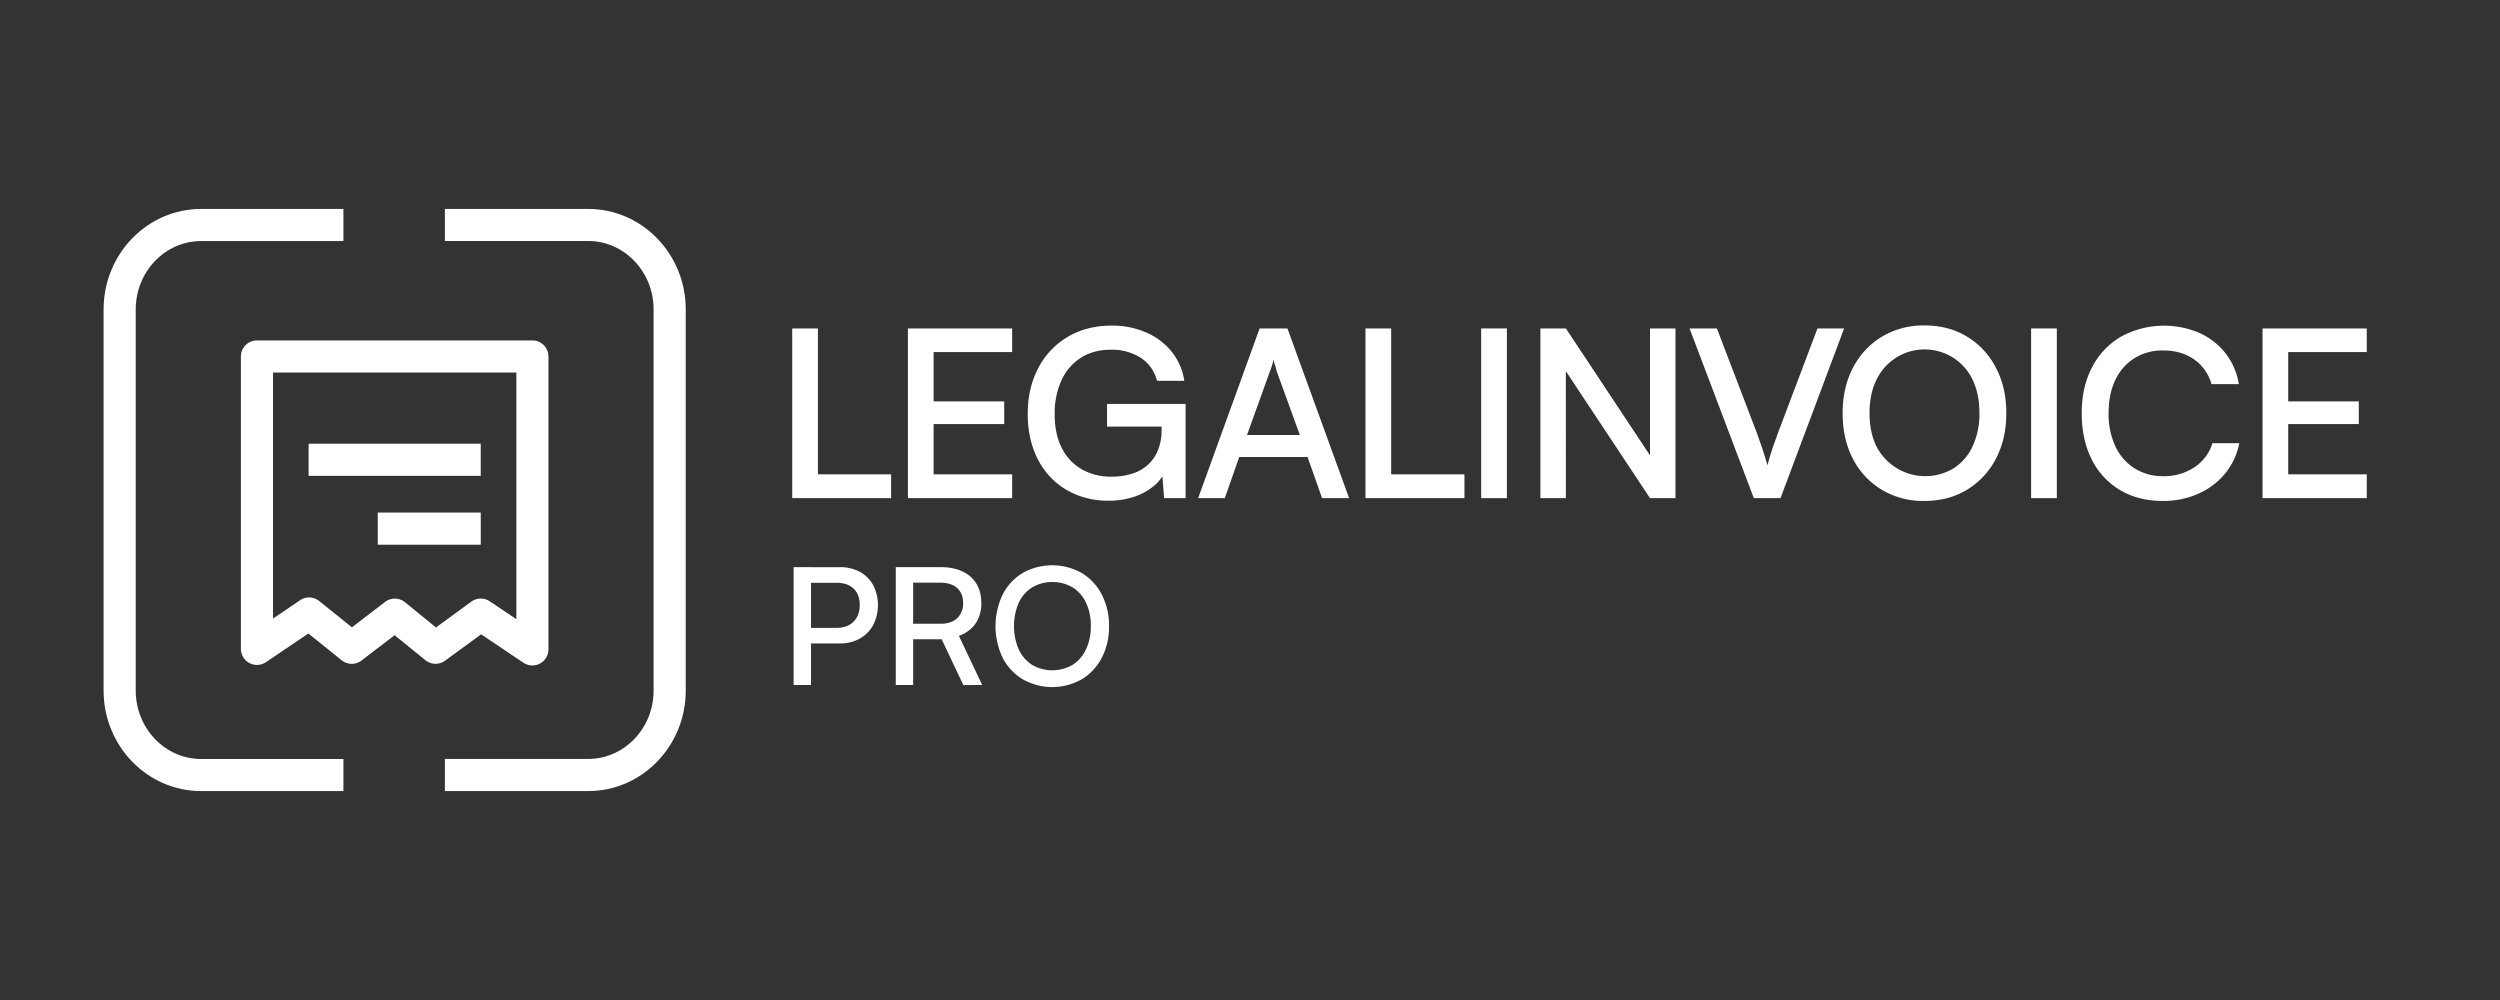 <svg id="Tavole" xmlns="http://www.w3.org/2000/svg" viewBox="0 0 1500 600"><rect x="0" y="0" width="1500" height="600" fill="#333333" stroke="none"/><defs><style>.cls-1{fill:#fff;}</style></defs><path class="cls-1" d="M490.75,197.06V298.89H475.33V197.06ZM478,298.89V284.58h56.67v14.31Z"/><path class="cls-1" d="M607.3,298.89H544.74V197.06H607.3v14.16H553.86l6.31-5.61v35.21h42.36v13.6H560.17v35.91l-6.31-5.75H607.3Z"/><path class="cls-1" d="M666.76,209.82q-10.66,0-18.24,4.84a31.47,31.47,0,0,0-11.64,13.53,48,48,0,0,0-4.07,20.48q0,11.93,4.35,20.27a30.32,30.32,0,0,0,12,12.7A35.27,35.27,0,0,0,666.9,286,41,41,0,0,0,679,284.3a25.51,25.51,0,0,0,9.47-5.19,23.85,23.85,0,0,0,6.24-8.84,31.49,31.49,0,0,0,2.24-12.34v-9.26l7.44,7.3H664.23V242.36h47.13v56.53h-12.9l-1.4-17.81,1.82,2.1A24.74,24.74,0,0,1,691.8,292a36.4,36.4,0,0,1-11.65,6.17,47.08,47.08,0,0,1-14.79,2.24A49.16,49.16,0,0,1,640,294a44.65,44.65,0,0,1-17.19-18.24q-6.17-11.78-6.17-27.49,0-15.42,6.32-27.42a46.29,46.29,0,0,1,17.67-18.72Q652,195.38,667,195.37a50.76,50.76,0,0,1,20.62,4.07A39.89,39.89,0,0,1,703,211a36.26,36.26,0,0,1,7.57,17.47H694.25q-2.67-9.4-10.17-14A32.28,32.28,0,0,0,666.76,209.82Z"/><path class="cls-1" d="M734.88,298.89h-16l36.89-101.83h16.7l37,101.83H793.24l-8.7-24.69h-41Zm27.22-76.45L748.21,261h31.7l-14-38.58a35.59,35.59,0,0,0-1-3.64,14.68,14.68,0,0,1-.77-3.09c-.19.84-.44,1.87-.77,3.09S762.56,221.23,762.1,222.44Z"/><path class="cls-1" d="M834.71,197.06V298.89H819.28V197.06ZM822,298.89V284.58h56.67v14.31Z"/><path class="cls-1" d="M904.13,197.06V298.89H888.7V197.06Z"/><path class="cls-1" d="M939.53,298.89H924.24V197.06h15.29l54.84,82.75H990V197.06h15.29V298.89H990l-54.85-82.76h4.35Z"/><path class="cls-1" d="M1052.3,298.89l-38.57-101.83h16.41L1054,259.47q1.68,4.5,3.22,9.12t3.23,10.52q1.68-6.17,3.36-11.08t3.09-8.56l23.57-62.41h16l-38.16,101.83Z"/><path class="cls-1" d="M1203.78,247.83q0,15.57-6.24,27.42a46.81,46.81,0,0,1-17.33,18.59q-11.07,6.74-25.67,6.73a48.12,48.12,0,0,1-25.52-6.73,46.43,46.43,0,0,1-17.26-18.52q-6.16-11.77-6.17-27.35t6.24-27.42A46.8,46.8,0,0,1,1129.16,202a48.21,48.21,0,0,1,25.52-6.73q14.6,0,25.6,6.73a47.06,47.06,0,0,1,17.26,18.59Q1203.78,232.4,1203.78,247.83Zm-16.13,0q0-11.49-4.07-19.92a31.28,31.28,0,0,0-11.43-13.11,32,32,0,0,0-46.29,13.11q-4.14,8.42-4.14,19.92t4.14,20A33,33,0,0,0,1172.15,281a31.13,31.13,0,0,0,11.43-13.25A45.92,45.92,0,0,0,1187.65,247.83Z"/><path class="cls-1" d="M1234.1,197.06V298.89h-15.43V197.06Z"/><path class="cls-1" d="M1297.71,300.57q-14.73,0-25.67-6.52a44.2,44.2,0,0,1-17-18.38q-6-11.85-6-27.7t6.17-27.56A45.06,45.06,0,0,1,1272.6,202a53.95,53.95,0,0,1,47.06-2.24,41.7,41.7,0,0,1,15.64,12.2,40.48,40.48,0,0,1,8,18.52h-16.41a26.78,26.78,0,0,0-10.45-14.87q-7.65-5.32-18.45-5.33a31.82,31.82,0,0,0-17.32,4.63,30.84,30.84,0,0,0-11.43,13q-4.08,8.42-4.07,20.06a45.33,45.33,0,0,0,4.07,19.85,31,31,0,0,0,11.5,13.18,31.53,31.53,0,0,0,17.25,4.7,32.47,32.47,0,0,0,18.73-5.4,26.57,26.57,0,0,0,10.73-14.37h16.13a41,41,0,0,1-8.49,18.16A43.3,43.3,0,0,1,1319,296.22,51.41,51.41,0,0,1,1297.71,300.57Z"/><path class="cls-1" d="M1420.06,298.89h-62.55V197.06h62.55v14.16h-53.44l6.31-5.61v35.21h42.36v13.6h-42.36v35.91l-6.31-5.75h53.44Z"/><path class="cls-1" d="M486.59,340.27V411H476.17V340.27Zm17.15,45.8H484.16v-9.35H501.6q6.82,0,10.52-3.7t3.71-10c0-4.22-1.22-7.51-3.66-9.84s-5.86-3.51-10.28-3.51H482.3v-9.36h21.44A24.53,24.53,0,0,1,516,343.15a20.23,20.23,0,0,1,7.95,8,26.56,26.56,0,0,1,0,23.82,20.7,20.7,0,0,1-8,8.14A24.06,24.06,0,0,1,503.74,386.07Z"/><path class="cls-1" d="M547.89,411H537.46V340.27h26.8q11.5,0,18,5.7t6.53,15.84a21.27,21.27,0,0,1-3.46,12.33,19.87,19.87,0,0,1-10,7.35l14,29.53H578l-13-27.48H547.89Zm0-61.39v24.65h16.37q6.43,0,10-3.31a11.71,11.71,0,0,0,3.6-9.06c0-4-1.21-7-3.65-9.12s-5.77-3.16-10-3.16Z"/><path class="cls-1" d="M665.41,375.65a40.09,40.09,0,0,1-4.33,19,32.52,32.52,0,0,1-12,12.91,35.94,35.94,0,0,1-35.47,0,32.26,32.26,0,0,1-12-12.86,44.1,44.1,0,0,1,0-38,32.14,32.14,0,0,1,12-12.91,36.19,36.19,0,0,1,35.42,0,32.31,32.31,0,0,1,12,12.87A40.3,40.3,0,0,1,665.41,375.65Zm-10.91,0a31.93,31.93,0,0,0-2.88-14,21.76,21.76,0,0,0-8-9.2,24.34,24.34,0,0,0-24.37,0,21.85,21.85,0,0,0-8,9.2,35.63,35.63,0,0,0,0,28,21.84,21.84,0,0,0,8,9.26,24.24,24.24,0,0,0,24.37-.05,22.07,22.07,0,0,0,8-9.31A31.67,31.67,0,0,0,654.5,375.65Z"/><path class="cls-1" d="M206.05,474.64H120.68c-32.27,0-58.52-27-58.52-60.24V185.6c0-33.22,26.25-60.24,58.52-60.24h85.37v19.28H120.68c-21.64,0-39.24,18.37-39.24,41V414.4c0,22.59,17.6,41,39.24,41h85.37Z"/><path class="cls-1" d="M352.93,474.64h-86V455.36h86c21.63,0,39.23-18.37,39.23-41V185.6c0-22.59-17.6-41-39.23-41h-86V125.36h86c32.27,0,58.51,27,58.51,60.24V414.4C411.44,447.62,385.2,474.64,352.93,474.64Z"/><path class="cls-1" d="M319.43,399.27a9.71,9.71,0,0,1-5.38-1.63l-25.38-17.05L267,396.43a9.64,9.64,0,0,1-11.76-.31l-18.48-15-19.85,15.19a9.64,9.64,0,0,1-11.9-.14l-20-16.07L159.59,397.3a9.64,9.64,0,0,1-15.05-8V213.9a9.63,9.63,0,0,1,9.64-9.64H319.43a9.64,9.64,0,0,1,9.64,9.64V389.63a9.64,9.64,0,0,1-9.64,9.64ZM236.9,359.18a9.63,9.63,0,0,1,6.08,2.16l18.61,15.13L282.77,361a9.63,9.63,0,0,1,11.05-.21l16,10.72v-148h-146V371.13l16.23-11a9.64,9.64,0,0,1,11.46.47l19.64,15.79L231,361.17A9.58,9.58,0,0,1,236.9,359.18Z"/><rect class="cls-1" x="226.64" y="307.54" width="61.81" height="19.28"/><rect class="cls-1" x="185.16" y="266.23" width="103.28" height="19.28"/></svg>